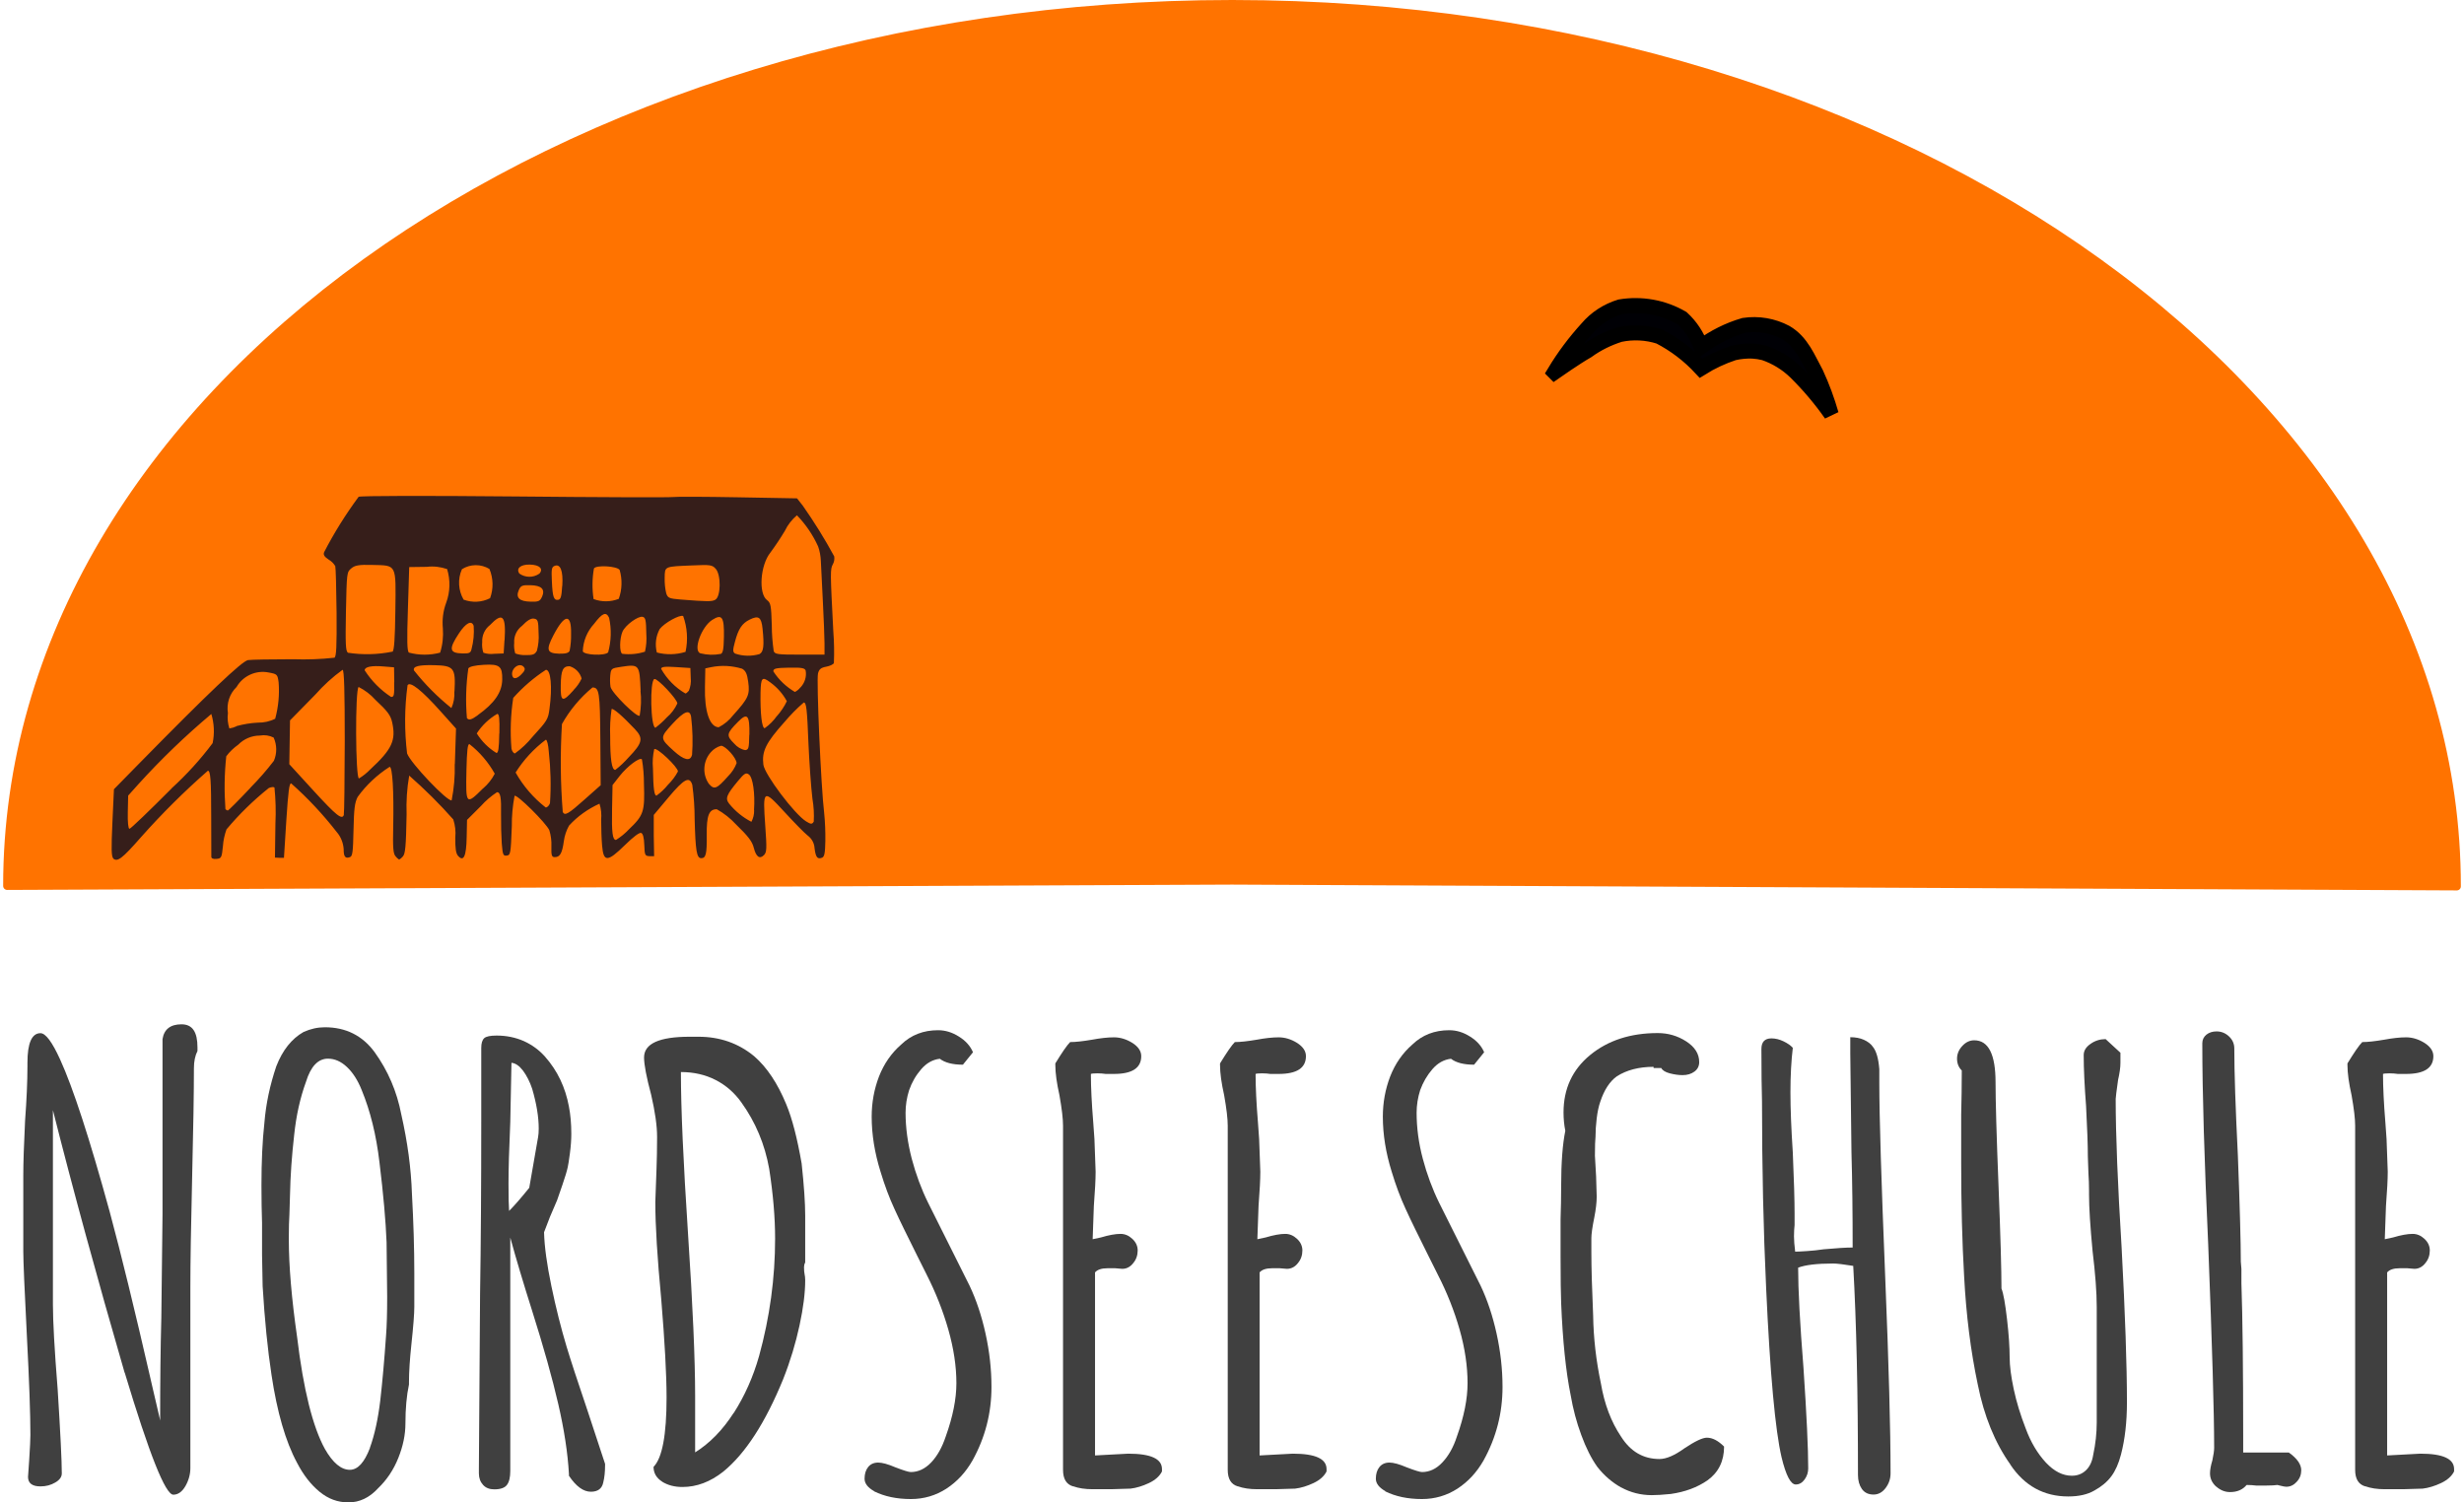 <?xml version="1.0" encoding="UTF-8"?>
<svg xmlns="http://www.w3.org/2000/svg" id="Ebene_1" viewBox="0 0 207.42 126.8" width="164" height="100">
  <defs>
    <style>.cls-1{fill:#ff7300;fill-rule:evenodd;stroke:#ff7300;stroke-linejoin:round;stroke-width:.68px;}.cls-2{fill:#361e1a;}.cls-3{fill:#404040;}.cls-4{isolation:isolate;}.cls-5{fill:#000005;stroke:#000;stroke-width:1.27px;}</style>
  </defs>
  <g id="Schullogo_ohneText">
    <g id="layer1">
      <path id="path3792" class="cls-1" d="M.34,74.76C.35,33.65,46.65.33,103.74.34s103.36,33.35,103.34,74.47l-103.37-.49-103.37.45Z"/>
    </g>
    <g id="layer3">
      <path id="path4666" class="cls-5" d="M130.92,31.42c.8-1.33,1.73-2.57,2.77-3.71.73-.86,1.7-1.48,2.77-1.81,1.8-.3,3.65.03,5.23.95.72.66,1.27,1.49,1.6,2.42,1.09-.81,2.32-1.43,3.63-1.81,1.21-.18,2.44.03,3.52.6,1.35.78,1.89,2.23,2.56,3.45.52,1.12.94,2.27,1.28,3.45-.89-1.27-1.89-2.45-2.99-3.54-.76-.74-1.67-1.3-2.67-1.64-.32-.08-.64-.13-.97-.15-.53-.02-1.07.03-1.59.15-.97.32-1.91.76-2.77,1.3-1.01-1.09-2.2-2-3.52-2.68-1.07-.34-2.21-.4-3.31-.17-.99.31-1.93.77-2.77,1.38-.97.55-2.77,1.81-2.77,1.81h0Z"/>
      <path id="path2989" class="cls-2" d="M9.3,72.46c-.17-.17-.18-.8-.08-3.03l.13-2.82,2.03-2.07c5.97-6.08,8.78-8.75,9.29-8.83.28-.04,2-.07,3.8-.07,1.17.04,2.33,0,3.49-.13.16-.1.2-.92.18-3.81-.02-2.02-.07-3.79-.11-3.92-.14-.23-.33-.42-.57-.56-.35-.23-.46-.4-.37-.62.84-1.63,1.82-3.19,2.91-4.67.16-.09,5.72-.1,13.15-.03,7.08.07,13.08.09,13.35.05s2.73-.03,5.49.02l5.01.09.48.61c.97,1.38,1.86,2.81,2.66,4.29.03.23,0,.47-.12.67-.22.42-.22.62.04,5.62.07.9.09,1.81.05,2.71-.04.11-.33.25-.65.31-.44.08-.6.21-.69.57-.14.58.25,9.57.52,11.77.08.79.11,1.58.1,2.37-.02,1.04-.08,1.33-.28,1.41-.39.15-.53-.03-.63-.79-.02-.43-.23-.82-.58-1.08-.27-.21-1.15-1.11-1.95-1.98-1.81-1.97-1.85-1.94-1.63,1.18.14,1.93.12,2.2-.1,2.44-.37.38-.67.17-.87-.61-.13-.53-.47-.97-1.49-1.96-.47-.51-1.02-.95-1.63-1.29-.66-.01-.87.53-.85,2.18.02,1.58-.07,1.96-.47,1.95-.38,0-.48-.64-.55-3.29,0-.97-.07-1.95-.2-2.91-.24-.74-.69-.5-2,1.06l-1.25,1.49v1.74s.03,1.74.03,1.74h-.4c-.37-.02-.4-.09-.43-.94-.02-.61-.11-.96-.26-1.02s-.67.33-1.38,1.03c-1.46,1.43-1.8,1.45-1.92.05-.05-.53-.08-1.52-.08-2.2.04-.45,0-.91-.14-1.35-.97.44-1.85,1.06-2.57,1.85-.23.41-.38.86-.44,1.32-.14,1.02-.33,1.35-.77,1.34-.25,0-.3-.14-.28-.92.02-.45-.04-.9-.17-1.34-.27-.62-2.77-3.09-2.94-2.91-.16.85-.24,1.71-.23,2.57-.09,2.31-.11,2.43-.43,2.47-.3.04-.34-.07-.42-1.03-.04-.59-.07-1.68-.06-2.42.03-1.46-.05-1.9-.34-1.9-.5.33-.96.72-1.36,1.17l-1.17,1.17-.03,1.46c-.03,1.62-.26,2.11-.73,1.57-.18-.21-.24-.62-.23-1.54.05-.52-.01-1.04-.17-1.53-1.16-1.31-2.4-2.54-3.72-3.7-.19,1.08-.26,2.18-.22,3.28-.05,2.75-.11,3.32-.32,3.55-.09.11-.19.19-.31.26-.12-.08-.22-.17-.3-.28-.2-.22-.24-.71-.2-2.48.06-3.04-.06-5.06-.3-5.07-1.05.67-1.97,1.53-2.7,2.54-.25.49-.31.99-.35,2.79-.04,1.85-.08,2.21-.3,2.29-.39.15-.54-.04-.53-.68-.04-.53-.24-1.04-.59-1.44-1.15-1.48-2.44-2.86-3.84-4.1-.16-.04-.25.66-.41,3.11l-.2,3.17h-.38s-.38-.02-.38-.02l.04-2.89c.05-1.01.02-2.02-.08-3.02-.06-.07-.28-.05-.48.04-1.3,1.04-2.5,2.21-3.57,3.49-.16.45-.27.93-.3,1.41-.1.98-.13,1.04-.54,1.08-.28.03-.44-.04-.44-.18,0-.13,0-1.63-.01-3.35,0-3.14-.06-3.91-.28-3.91-1.99,1.74-3.87,3.61-5.63,5.59-1.62,1.85-2.02,2.15-2.38,1.8h0ZM14.21,66.54c1.27-1.16,2.44-2.44,3.47-3.82.17-.82.13-1.66-.11-2.46-2.19,1.84-4.25,3.82-6.17,5.94l-.85.95-.03,1.4c-.02.85.04,1.4.14,1.4s1.69-1.53,3.55-3.4ZM52.8,70.01c1.26-1.2,1.36-1.51,1.28-3.86,0-.69-.05-1.38-.17-2.06-.18-.21-1.22.57-1.87,1.39l-.61.78-.04,2.01c-.04,2,.04,2.62.33,2.62.4-.25.76-.54,1.08-.88h0ZM28.75,68.75c.04-.12.07-2.9.08-6.18,0-4.28-.05-5.99-.18-6.04-.85.61-1.62,1.32-2.31,2.1l-2.13,2.17-.03,1.85-.03,1.85,2.04,2.23c1.96,2.14,2.42,2.5,2.57,2.03h0ZM20.86,66.49c.71-.72,1.38-1.48,1.99-2.28.27-.63.26-1.34-.02-1.96-.36-.18-.76-.24-1.16-.17-.69,0-1.35.28-1.83.77-.38.27-.73.6-1.01.98-.16,1.48-.18,2.97-.07,4.46.05.06.12.1.2.12.05,0,.91-.86,1.9-1.91h0ZM63.37,68.37c.1-1.42-.1-2.78-.44-3.01-.24-.17-.38-.09-.91.55-.98,1.18-1.1,1.48-.74,1.93.51.63,1.15,1.15,1.87,1.52.16-.3.24-.64.23-.99h0ZM68.41,69.36c.04-.65,0-1.31-.11-1.95-.12-.98-.26-3.03-.33-4.55-.12-3.03-.18-3.56-.4-3.57-.59.5-1.13,1.06-1.63,1.65-1.57,1.75-1.92,2.47-1.78,3.6.11.83,2.61,4.16,3.6,4.78.4.25.51.26.64.04h0ZM49.1,67.45l1.33-1.18-.03-3.88c-.03-3.96-.09-4.36-.66-4.37-1.04.86-1.92,1.91-2.58,3.09-.15,2.47-.13,4.96.07,7.43.18.33.47.16,1.86-1.08h0ZM46.15,67.79c.1-1.45.06-2.91-.1-4.36-.04-.57-.15-1-.25-1-1.01.76-1.88,1.7-2.55,2.77.64,1.14,1.51,2.15,2.54,2.95.13,0,.29-.16.36-.36h0ZM38.12,64.5l.1-3.01-1.29-1.44c-1.61-1.8-2.58-2.57-2.8-2.22-.26,1.91-.27,3.85-.04,5.76.3.82,3.39,4.07,3.76,3.96.2-1.01.29-2.03.26-3.06h0ZM40.52,66.53c.4-.35.73-.76.97-1.23-.54-.97-1.27-1.82-2.14-2.5-.15,0-.21.53-.25,2.22-.06,2.92-.04,2.95,1.41,1.51h0ZM56.11,66.23c.33-.33.62-.7.84-1.12,0-.37-1.76-2.04-2-1.89-.12.53-.16,1.08-.11,1.62.03,1.74.11,2.31.3,2.31.36-.26.69-.57.97-.92h0ZM61.21,65.48c.3-.3.54-.67.69-1.07,0-.42-.92-1.46-1.31-1.47-.33.09-.63.28-.86.54-.66.74-.74,1.84-.18,2.66.46.54.67.46,1.65-.65h0ZM30.98,64.94c1.84-1.7,2.19-2.46,1.85-3.98-.13-.59-.39-.94-1.42-1.9-.4-.45-.88-.81-1.41-1.08-.3.19-.27,7.71.03,7.72.35-.21.67-.47.95-.76h0ZM52.78,63.93c1.19-1.23,1.27-1.62.53-2.4-1.06-1.12-1.85-1.8-1.96-1.68-.11.76-.15,1.52-.12,2.28,0,1.96.13,2.84.43,2.85.41-.31.78-.67,1.12-1.05h0ZM58.14,63.73c.08-1.08.05-2.16-.08-3.24-.11-.65-.59-.47-1.58.61-1.07,1.17-1.06,1.21.12,2.28.86.78,1.39.9,1.53.35h0ZM41.88,61.9c.03-1.27-.02-1.65-.18-1.65-.7.41-1.29.97-1.73,1.65.42.67.99,1.24,1.66,1.65.16,0,.22-.37.24-1.64h0ZM44.69,62.17c1.22-1.33,1.31-1.47,1.42-2.35.25-1.88.11-3.28-.3-3.29-1.02.66-1.95,1.46-2.76,2.37-.22,1.42-.27,2.86-.15,4.29.05.22.18.39.29.4.56-.4,1.06-.88,1.49-1.41h0ZM62.98,62.01c.03-1.65-.17-1.89-.95-1.1-.99,1-1.02,1.17-.33,1.85.24.28.56.48.93.55.29-.04.32-.17.34-1.29h0ZM19.7,61.28c.59-.16,1.19-.26,1.79-.29.51.01,1.02-.1,1.47-.33.27-1,.37-2.03.29-3.06-.09-.68-.12-.71-.83-.84-1.07-.22-2.17.27-2.72,1.22-.59.57-.86,1.39-.73,2.2-.06.44-.01.88.12,1.3.21-.03.41-.09.6-.18h0ZM56.01,60.55c.38-.32.68-.73.89-1.18,0-.35-1.69-2.15-1.94-2.06-.4.13-.32,4.1.09,4.11.34-.26.67-.55.96-.87h0ZM61.62,60.35c1.28-1.42,1.41-1.71,1.26-2.8-.09-.68-.21-.93-.51-1.11-.85-.26-1.75-.31-2.63-.13l-.48.1-.03,1.56c-.05,2.08.4,3.39,1.16,3.41.48-.25.9-.6,1.22-1.02h0ZM65.31,60.43c.33-.38.62-.8.83-1.25-.34-.63-.82-1.17-1.4-1.59-.69-.52-.79-.41-.82.87-.03,1.75.11,2.99.35,3,.4-.28.75-.63,1.03-1.03h0ZM40.05,60.36c1.42-1.01,2.05-1.93,2.07-3,.02-1.13-.22-1.33-1.56-1.25-.73.04-1.21.15-1.3.3-.2,1.39-.24,2.8-.12,4.2.17.2.38.14.91-.24h0ZM53.8,58.3c-.09-2.23-.11-2.25-1.65-2.02-.82.12-.85.15-.91.71-.03.33-.03.66.02.98.11.52,2.26,2.64,2.46,2.43.12-.69.15-1.4.07-2.09h0ZM38.09,58.36c.11-1.99-.04-2.18-1.72-2.22-1.31-.03-1.8.1-1.7.44.93,1.18,1.99,2.24,3.16,3.18.2-.44.28-.93.25-1.41h0ZM33.01,57.58l-.02-1.26-.87-.07c-1.03-.09-1.6.03-1.61.32.58.9,1.34,1.67,2.23,2.25.25.01.28-.13.26-1.24h0ZM48.14,58.24c.28-.28.51-.61.68-.97-.13-.5-.52-.89-1.01-1.04-.57-.01-.73.33-.75,1.58-.03,1.44.14,1.5,1.09.43h0ZM57.87,58.3c.14-.34.2-.71.16-1.08l-.03-.84-1.23-.08c-.95-.06-1.23-.02-1.24.15.49.86,1.19,1.58,2.05,2.08.06,0,.19-.11.3-.24h0ZM67.28,58.03c.37-.38.54-.91.45-1.43-.07-.22-.34-.27-1.41-.25-1.11.02-1.32.07-1.32.31.46.72,1.09,1.31,1.82,1.74.18-.09.34-.22.46-.38h0ZM43.89,56.75c.15-.19.17-.33.05-.46-.39-.44-1.15.18-.96.77.1.33.5.19.9-.31h0ZM32.86,55.01c.14-.12.21-1.08.24-3.48.05-3.97.14-3.8-1.95-3.85-1.13-.03-1.46.03-1.77.29-.38.32-.38.36-.45,3.64-.05,2.75-.03,3.34.17,3.48,1.24.19,2.51.16,3.74-.09h0ZM36.88,55.08c.21-.66.28-1.35.23-2.04-.07-.73.02-1.48.28-2.17.34-.91.36-1.91.08-2.84-.55-.19-1.13-.26-1.71-.19l-1.49.02-.11,3.54c-.09,2.72-.07,3.57.09,3.68.87.23,1.77.23,2.64,0h0ZM39.53,54.78c.17-.64.23-1.3.18-1.96-.17-.5-.65-.26-1.24.63-.88,1.33-.82,1.67.29,1.7.58.01.7-.04.77-.37h0ZM42.32,54.03c.13-2.08-.17-2.39-1.24-1.27-.44.34-.68.88-.65,1.43-.03.3,0,.61.1.9.29.1.61.13.91.09l.8-.03.07-1.12ZM45.04,54.95c.13-.49.19-1,.15-1.51-.02-1.07-.06-1.17-.39-1.23-.25-.04-.56.14-1.01.61-.45.34-.7.88-.66,1.44-.03.3,0,.6.09.89.28.1.57.15.87.14.6.01.79-.06.93-.33h0ZM47.81,54.91c.09-.46.13-.92.12-1.39.04-1.77-.54-1.73-1.5.12-.63,1.21-.54,1.5.49,1.53.57.01.81-.06.89-.25h0ZM51.06,55.06c.26-.95.29-1.96.08-2.92-.25-.54-.57-.41-1.26.5-.59.64-.93,1.46-.96,2.33.11.32,1.85.4,2.14.09h0ZM54.17,54.99c.11-.49.15-.99.11-1.49-.02-1.16-.06-1.38-.31-1.44-.38-.09-1.46.7-1.7,1.25-.25.58-.27,1.75-.02,1.87.65.08,1.3.02,1.92-.18h0ZM57.59,55.02c.22-1.01.15-2.06-.2-3.03-.3-.13-1.58.58-1.98,1.1-.33.61-.41,1.31-.24,1.98.79.21,1.63.19,2.41-.05h0ZM60.55,55.2c.2-.08.26-.38.28-1.45.03-1.68-.16-1.96-.99-1.43-.93.6-1.64,2.62-.99,2.82.56.14,1.14.16,1.7.05h0ZM63.84,55.2c.34-.19.4-.71.25-2.15-.1-.96-.33-1.13-1.08-.76-.65.32-.96.78-1.25,1.88-.19.71-.19.85.01.99.67.23,1.4.24,2.08.04h0ZM69.32,54.3c0-.52-.07-2.13-.14-3.56s-.15-2.96-.17-3.4c-.02-.42-.09-.83-.23-1.22-.44-.97-1.04-1.86-1.79-2.63-.42.36-.77.8-1.01,1.3-.38.64-.79,1.25-1.23,1.85-.85,1.05-1.02,3.46-.28,4.01.31.23.35.45.4,2.12,0,.73.06,1.45.16,2.17.09.28.32.31,2.2.31h2.09v-.96ZM41.09,50.5c.3-.8.28-1.69-.05-2.48-.71-.43-1.61-.43-2.32.02-.37.83-.31,1.79.14,2.57.73.27,1.53.23,2.23-.12h0ZM45.48,50.37c.28-.64-.04-.96-.99-.98-.68-.02-.81.04-.97.41-.28.64.04.96.99.98.67.02.8-.04.96-.4h0ZM47.19,49.44c.08-1.26-.16-1.88-.65-1.68-.25.1-.28.27-.23,1.3.06,1.34.16,1.63.55,1.56.2-.04.27-.29.32-1.17h0ZM51.96,50.53c.28-.78.3-1.64.07-2.43-.24-.33-1.99-.43-2.17-.12-.15.85-.16,1.73-.03,2.58.69.26,1.45.25,2.13-.02ZM60.11,50.61c.46-.26.49-2.09.03-2.6-.29-.33-.45-.36-1.95-.29-2.43.1-2.34.06-2.36,1.06-.01.43.03.87.13,1.29.13.4.24.45,1.22.53,2.29.18,2.62.18,2.92.02h0ZM45.24,48.43c.39-.41.04-.76-.78-.78-.79-.02-1.2.33-.89.76.49.35,1.16.36,1.66.02h0Z"/>
    </g>
  </g>
  <g id="Nordseeschule" class="cls-4">
    <g class="cls-4">
      <path class="cls-3" d="M10.25,115.85c-2.33-8.03-4.35-15.42-6.05-22.15v16.4c0,1.4.13,3.78.4,7.15.23,3.67.35,6.03.35,7.1,0,.3-.18.56-.55.77-.37.22-.78.33-1.25.33-.7,0-1.05-.27-1.05-.8l.1-1.45c.07-1.07.1-1.77.1-2.1,0-1.77-.1-4.57-.3-8.4-.2-3.9-.3-6.27-.3-7.1v-6.4c0-1.03.05-2.57.15-4.6.13-1.77.2-3.3.2-4.6v-.3c0-1.67.37-2.5,1.1-2.5.43,0,.98.73,1.65,2.2,1.1,2.4,2.5,6.7,4.2,12.9.97,3.6,2.1,8.23,3.4,13.9-.03-.13.23,1.02.8,3.45l.05.25c0-3.23.03-6.13.1-8.7l.1-8.7v-14.8c.13-.83.67-1.25,1.6-1.25s1.35.65,1.35,1.95v.3c-.2.4-.3.88-.3,1.45,0,2.03-.05,5.1-.15,9.2-.1,4.13-.15,7.23-.15,9.3v15.25c0,.53-.14,1.04-.42,1.53-.28.48-.62.72-1.02.72-.67,0-2.03-3.43-4.1-10.3Z"/>
      <path class="cls-3" d="M26.7,125.9c-.73-.6-1.37-1.42-1.9-2.45-.97-1.8-1.68-4.27-2.15-7.4-.33-2.17-.58-4.67-.75-7.5l-.05-2.65v-2.7c-.03-.87-.05-1.92-.05-3.15,0-2,.08-3.77.25-5.3.13-1.6.47-3.18,1-4.75.53-1.37,1.3-2.33,2.3-2.9.6-.27,1.2-.4,1.8-.4,1.77,0,3.17.7,4.2,2.1,1.13,1.57,1.88,3.32,2.25,5.25.53,2.33.83,4.57.9,6.7.13,2.37.2,4.6.2,6.7v2.85c0,.57-.08,1.63-.25,3.2-.13,1.23-.2,2.28-.2,3.15v.2c-.2.93-.3,2.03-.3,3.3,0,.93-.2,1.9-.6,2.9s-.97,1.85-1.7,2.55c-.73.8-1.57,1.2-2.5,1.2s-1.72-.3-2.45-.9ZM30.95,122.2c.4-1.1.69-2.44.88-4.02.18-1.58.34-3.38.48-5.38.07-.87.1-1.98.1-3.35l-.05-4.6c-.07-1.8-.27-4.05-.6-6.75-.27-2.3-.77-4.33-1.5-6.1-.33-.83-.75-1.48-1.25-1.95s-1.03-.7-1.6-.7c-.83,0-1.45.65-1.85,1.95-.5,1.37-.83,2.87-1,4.5-.2,1.77-.32,3.45-.35,5.05l-.05,1.65c-.03.47-.05,1.1-.05,1.9v.2c0,2.23.23,4.98.7,8.25.53,4.43,1.32,7.58,2.35,9.45.67,1.17,1.37,1.75,2.1,1.75.67,0,1.23-.62,1.7-1.85Z"/>
      <path class="cls-3" d="M47.75,124.55v-.15c-.1-1.77-.4-3.73-.9-5.9-.5-2.17-1.23-4.78-2.2-7.85-.73-2.3-1.35-4.37-1.85-6.2v19.7c0,.53-.09.92-.28,1.17-.18.25-.54.38-1.07.38-.4,0-.72-.12-.95-.38-.23-.25-.35-.58-.35-.97v-.4l.1-14.7c.07-4.33.1-9.22.1-14.65v-6.15c0-.4.08-.67.25-.83.17-.15.52-.22,1.05-.22.83,0,1.6.16,2.3.47.7.32,1.3.76,1.8,1.33,1.03,1.17,1.7,2.57,2,4.2.13.67.2,1.43.2,2.3,0,.5-.04,1.05-.12,1.65-.08.6-.14.98-.18,1.15-.07.33-.22.83-.45,1.5-.23.67-.38,1.1-.45,1.3l-.6,1.4-.5,1.3c.03,1.2.24,2.72.62,4.55.38,1.83.81,3.53,1.28,5.1.33,1.1.93,2.93,1.8,5.5l1.45,4.4v.1c0,.57-.05,1.05-.15,1.45-.1.53-.45.8-1.05.8-.63,0-1.25-.45-1.85-1.35ZM44.4,100.25l.75-4.3c.03-.17.05-.4.05-.7,0-.97-.18-2.08-.55-3.35-.2-.6-.46-1.11-.77-1.53-.32-.42-.64-.64-.98-.67l-.1,5c-.1,2.23-.15,3.97-.15,5.2,0,1.17.02,1.93.05,2.3.47-.47,1.03-1.12,1.7-1.95Z"/>
      <path class="cls-3" d="M55.62,125.05c-.48-.3-.73-.72-.73-1.25.73-.73,1.1-2.68,1.1-5.85,0-1.9-.15-4.67-.45-8.3-.33-3.47-.5-6.2-.5-8.2l.1-2.75c.03-.8.05-1.72.05-2.75,0-.93-.17-2.12-.5-3.55-.4-1.5-.6-2.55-.6-3.15,0-1.17,1.28-1.75,3.85-1.75h.75c1.8,0,3.37.55,4.7,1.65,1.07.93,1.97,2.28,2.7,4.05.5,1.2.93,2.87,1.3,5,.2,1.87.3,3.33.3,4.4v3.95c-.07.13-.1.27-.1.4,0,.27.02.47.05.6.03.13.05.3.05.5,0,1.07-.16,2.34-.48,3.82-.32,1.48-.77,2.99-1.38,4.53-1.5,3.67-3.18,6.27-5.05,7.8-1.1.87-2.25,1.3-3.45,1.3-.67,0-1.24-.15-1.72-.45ZM61.65,119.27c.93-1.45,1.65-3.06,2.15-4.83.9-3.27,1.35-6.57,1.35-9.9,0-1.8-.17-3.77-.5-5.9-.37-2.07-1.15-3.93-2.35-5.6-.57-.8-1.28-1.43-2.15-1.88-.87-.45-1.85-.68-2.95-.68v.05c0,3,.2,7.53.6,13.6.4,6.03.6,10.6.6,13.7v4.75c1.23-.77,2.32-1.88,3.25-3.33Z"/>
      <path class="cls-3" d="M73.5,125.85c-.53-.3-.8-.65-.8-1.05s.1-.73.3-.98.48-.38.85-.38c.33,0,.82.13,1.45.4.7.27,1.13.4,1.3.4.63,0,1.21-.27,1.73-.82.52-.55.92-1.28,1.22-2.18.6-1.67.9-3.17.9-4.5,0-1.43-.23-2.94-.68-4.52-.45-1.58-1.06-3.12-1.82-4.62l-.8-1.6c-.83-1.67-1.48-2.98-1.92-3.95-.45-.97-.84-2.02-1.18-3.15-.5-1.6-.75-3.15-.75-4.65,0-1.2.21-2.33.62-3.4.42-1.07,1.04-1.97,1.88-2.7.83-.8,1.87-1.2,3.1-1.2.6,0,1.18.17,1.75.53.57.35.97.79,1.2,1.33l-.85,1.05c-.87,0-1.52-.17-1.95-.5-.6.07-1.12.36-1.57.88-.45.52-.79,1.11-1.02,1.77-.2.63-.3,1.27-.3,1.9,0,1.27.18,2.56.52,3.88.35,1.32.81,2.56,1.38,3.72l3.5,7c.57,1.2,1.02,2.55,1.35,4.05.33,1.5.5,3,.5,4.5,0,2.2-.53,4.27-1.6,6.2-.57,1-1.3,1.79-2.2,2.38-.9.58-1.9.88-3,.88-1.2,0-2.23-.22-3.1-.65Z"/>
      <path class="cls-3" d="M90.3,125.45c-.57-.17-.85-.63-.85-1.4v-29.05c0-.57-.1-1.42-.3-2.55-.23-1.03-.35-1.88-.35-2.55v-.15c.57-.93.98-1.53,1.25-1.8.47,0,1.08-.07,1.85-.2.7-.13,1.32-.2,1.85-.2s1.05.16,1.55.47c.5.32.75.69.75,1.12,0,1-.77,1.5-2.3,1.5h-.7c-.2-.03-.43-.05-.7-.05-.3,0-.48.02-.55.05,0,1.13.07,2.5.2,4.1l.1,1.4.1,2.75c0,.63-.05,1.6-.15,2.9l-.1,2.8.7-.15c.67-.2,1.22-.3,1.65-.3.37,0,.7.14,1,.42.3.28.45.61.45.98,0,.4-.12.76-.38,1.07-.25.32-.56.48-.92.48l-.6-.05h-.65c-.5,0-.85.12-1.05.35v15.45l2.8-.15c1.9,0,2.85.43,2.85,1.3v.2c-.2.4-.57.73-1.1.98-.53.25-1.05.41-1.55.47l-1.65.05h-1.55c-.63,0-1.18-.08-1.65-.25Z"/>
      <path class="cls-3" d="M104.2,125.45c-.57-.17-.85-.63-.85-1.4v-29.05c0-.57-.1-1.42-.3-2.55-.23-1.03-.35-1.88-.35-2.55v-.15c.57-.93.98-1.53,1.25-1.8.47,0,1.08-.07,1.85-.2.7-.13,1.32-.2,1.85-.2s1.05.16,1.55.47c.5.32.75.69.75,1.12,0,1-.77,1.5-2.3,1.5h-.7c-.2-.03-.43-.05-.7-.05-.3,0-.48.02-.55.05,0,1.13.07,2.5.2,4.1l.1,1.4.1,2.75c0,.63-.05,1.6-.15,2.9l-.1,2.8.7-.15c.67-.2,1.22-.3,1.65-.3.37,0,.7.14,1,.42.3.28.45.61.45.98,0,.4-.12.76-.38,1.07-.25.32-.56.48-.93.48l-.6-.05h-.65c-.5,0-.85.12-1.05.35v15.45l2.8-.15c1.9,0,2.85.43,2.85,1.3v.2c-.2.4-.57.73-1.1.98s-1.05.41-1.55.47l-1.65.05h-1.55c-.63,0-1.18-.08-1.65-.25Z"/>
      <path class="cls-3" d="M116.65,125.85c-.53-.3-.8-.65-.8-1.05s.1-.73.3-.98c.2-.25.48-.38.85-.38.33,0,.82.13,1.45.4.7.27,1.13.4,1.3.4.63,0,1.21-.27,1.72-.82.52-.55.93-1.28,1.22-2.18.6-1.67.9-3.17.9-4.5,0-1.43-.22-2.94-.67-4.52s-1.06-3.12-1.83-4.62l-.8-1.6c-.83-1.67-1.48-2.98-1.92-3.95-.45-.97-.84-2.02-1.18-3.15-.5-1.6-.75-3.15-.75-4.65,0-1.2.21-2.33.62-3.4.42-1.07,1.04-1.97,1.88-2.7.83-.8,1.87-1.2,3.1-1.2.6,0,1.18.17,1.75.53.57.35.97.79,1.2,1.33l-.85,1.05c-.87,0-1.52-.17-1.95-.5-.6.07-1.12.36-1.57.88-.45.52-.79,1.11-1.03,1.77-.2.63-.3,1.27-.3,1.9,0,1.27.17,2.56.52,3.88.35,1.32.81,2.56,1.38,3.72l3.5,7c.57,1.2,1.02,2.55,1.35,4.05s.5,3,.5,4.5c0,2.2-.53,4.27-1.6,6.2-.57,1-1.3,1.79-2.2,2.38-.9.58-1.9.88-3,.88-1.2,0-2.23-.22-3.1-.65Z"/>
      <path class="cls-3" d="M136.57,125.55c-.78-.43-1.46-1.02-2.03-1.75-.5-.7-.95-1.59-1.35-2.68-.4-1.08-.7-2.21-.9-3.38-.4-1.97-.67-4.55-.8-7.75-.03-.77-.05-2.08-.05-3.95v-3.15c.03-.9.05-1.83.05-2.8,0-1.97.12-3.52.35-4.65-.1-.5-.15-1.02-.15-1.55,0-2,.75-3.62,2.25-4.85s3.4-1.85,5.7-1.85c.87,0,1.67.23,2.4.7.73.47,1.1,1.05,1.1,1.75,0,.33-.13.6-.4.8-.27.2-.6.3-1,.3-.33,0-.69-.05-1.08-.15-.38-.1-.62-.25-.72-.45h-.65v-.1c-1.23,0-2.27.27-3.1.8-.6.43-1.07,1.15-1.4,2.15-.13.37-.23.83-.3,1.4-.07.57-.1,1.08-.1,1.55-.03.27-.05.8-.05,1.6l.1,1.75.05,1.7c0,.5-.07,1.08-.2,1.75-.17.83-.25,1.42-.25,1.75v1.2c0,1.3.05,3.08.15,5.35.03,1.9.25,3.8.65,5.7.3,1.77.87,3.27,1.7,4.5.8,1.27,1.88,1.9,3.25,1.9.57,0,1.27-.3,2.1-.9.9-.6,1.53-.9,1.9-.9.47,0,.95.25,1.45.75,0,1.23-.47,2.18-1.4,2.85-.87.6-1.9.98-3.1,1.15-.67.07-1.2.1-1.6.1-.93,0-1.79-.22-2.58-.65Z"/>
      <path class="cls-3" d="M156.87,125.67c-.22-.32-.33-.71-.33-1.18,0-6.97-.13-12.85-.4-17.65-.8-.13-1.37-.2-1.7-.2-1.37,0-2.35.12-2.95.35,0,1.87.15,4.68.45,8.45.27,4,.4,6.83.4,8.5,0,.33-.1.64-.3.92-.2.28-.45.43-.75.43-.43,0-.83-.77-1.2-2.3-.53-2.27-.97-7.02-1.3-14.25-.23-4.9-.35-10.17-.35-15.8-.03-1.03-.05-2.5-.05-4.4,0-.6.28-.9.85-.9.33,0,.67.08,1.02.25.35.17.61.35.78.55-.13,1.07-.2,2.32-.2,3.75s.07,3.1.2,5.1c.1,2.3.15,4.03.15,5.2v.9c-.03.27-.05.58-.05.95,0,.33.03.77.1,1.3.2,0,.53-.02,1-.05.47-.03.93-.08,1.4-.15,1.1-.1,1.92-.15,2.45-.15,0-2.9-.03-5.58-.1-8.05l-.1-8.35v-1.35c.43,0,.82.07,1.15.22.33.15.58.34.75.58.3.37.48,1,.55,1.9v1.15c0,2.87.17,8.35.5,16.45.3,7.33.45,12.83.45,16.5,0,.47-.14.88-.42,1.25-.28.37-.62.55-1.02.55-.43,0-.76-.16-.98-.47Z"/>
      <path class="cls-3" d="M169.4,123.6c-1.3-1.83-2.22-4.08-2.75-6.75-.6-2.83-.98-5.87-1.15-9.1-.17-2.93-.25-6.12-.25-9.55v-4.15c.03-1.17.05-2.4.05-3.7-.27-.27-.4-.6-.4-1s.15-.76.45-1.08c.3-.32.63-.47,1-.47,1.2,0,1.8,1.18,1.8,3.55,0,1.53.08,4.43.25,8.7.17,4.27.25,7.17.25,8.7.17.43.32,1.3.47,2.6s.22,2.37.22,3.2c0,.73.12,1.64.35,2.72.23,1.08.57,2.17,1,3.28.43,1.17,1,2.12,1.7,2.88.7.75,1.43,1.12,2.2,1.12.47,0,.86-.15,1.18-.45.32-.3.53-.73.62-1.3.2-.93.3-1.85.3-2.75v-9.75c0-1.23-.12-2.8-.35-4.7-.2-2.1-.3-3.68-.3-4.75v-.35c0-.53-.02-1.02-.05-1.45l-.05-1.45c0-.93-.05-2.35-.15-4.25-.13-1.7-.2-3.13-.2-4.3,0-.37.19-.68.58-.95.38-.27.81-.4,1.27-.4l1.25,1.15v.85c0,.4-.07.88-.2,1.45-.13.93-.2,1.47-.2,1.6,0,3.03.17,7.22.5,12.55.3,5.6.45,9.95.45,13.05,0,1.67-.17,3.13-.5,4.4-.2.77-.47,1.38-.82,1.85-.35.47-.83.87-1.43,1.2-.57.33-1.3.5-2.2.5-2.07,0-3.7-.9-4.9-2.7Z"/>
      <path class="cls-3" d="M186.77,125.47c-.35-.32-.52-.69-.52-1.12,0-.3.07-.67.2-1.1.1-.47.15-.82.15-1.05,0-2.97-.17-8.67-.5-17.1-.33-7.2-.5-12.88-.5-17.05,0-.3.12-.54.35-.73.23-.18.52-.27.85-.27.4,0,.75.14,1.05.42.3.28.45.62.45,1.02,0,2,.1,5,.3,9,.17,4.43.25,7.43.25,9l.05.6v1.2c.1,2.9.15,7.23.15,13v1.3h3.85c.7.5,1.05,1,1.05,1.5,0,.37-.12.69-.38.97-.25.28-.54.42-.88.42-.1,0-.28-.03-.55-.1l-.2-.05c-.2.03-.52.05-.95.05h-.85c-.23-.03-.5-.05-.8-.05-.33.4-.8.6-1.4.6-.43,0-.82-.16-1.17-.47Z"/>
      <path class="cls-3" d="M199.35,125.45c-.57-.17-.85-.63-.85-1.4v-29.05c0-.57-.1-1.42-.3-2.55-.23-1.03-.35-1.88-.35-2.55v-.15c.57-.93.98-1.53,1.25-1.8.47,0,1.08-.07,1.85-.2.7-.13,1.32-.2,1.85-.2s1.05.16,1.55.47c.5.32.75.69.75,1.12,0,1-.77,1.5-2.3,1.5h-.7c-.2-.03-.43-.05-.7-.05-.3,0-.48.02-.55.05,0,1.13.07,2.5.2,4.1l.1,1.4.1,2.75c0,.63-.05,1.6-.15,2.9l-.1,2.8.7-.15c.67-.2,1.22-.3,1.65-.3.37,0,.7.14,1,.42.3.28.45.61.45.98,0,.4-.12.76-.38,1.07-.25.32-.56.48-.92.48l-.6-.05h-.65c-.5,0-.85.12-1.05.35v15.45l2.8-.15c1.9,0,2.85.43,2.85,1.3v.2c-.2.4-.57.73-1.1.98-.53.25-1.05.41-1.55.47l-1.65.05h-1.55c-.63,0-1.18-.08-1.65-.25Z"/>
    </g>
  </g>
</svg>
